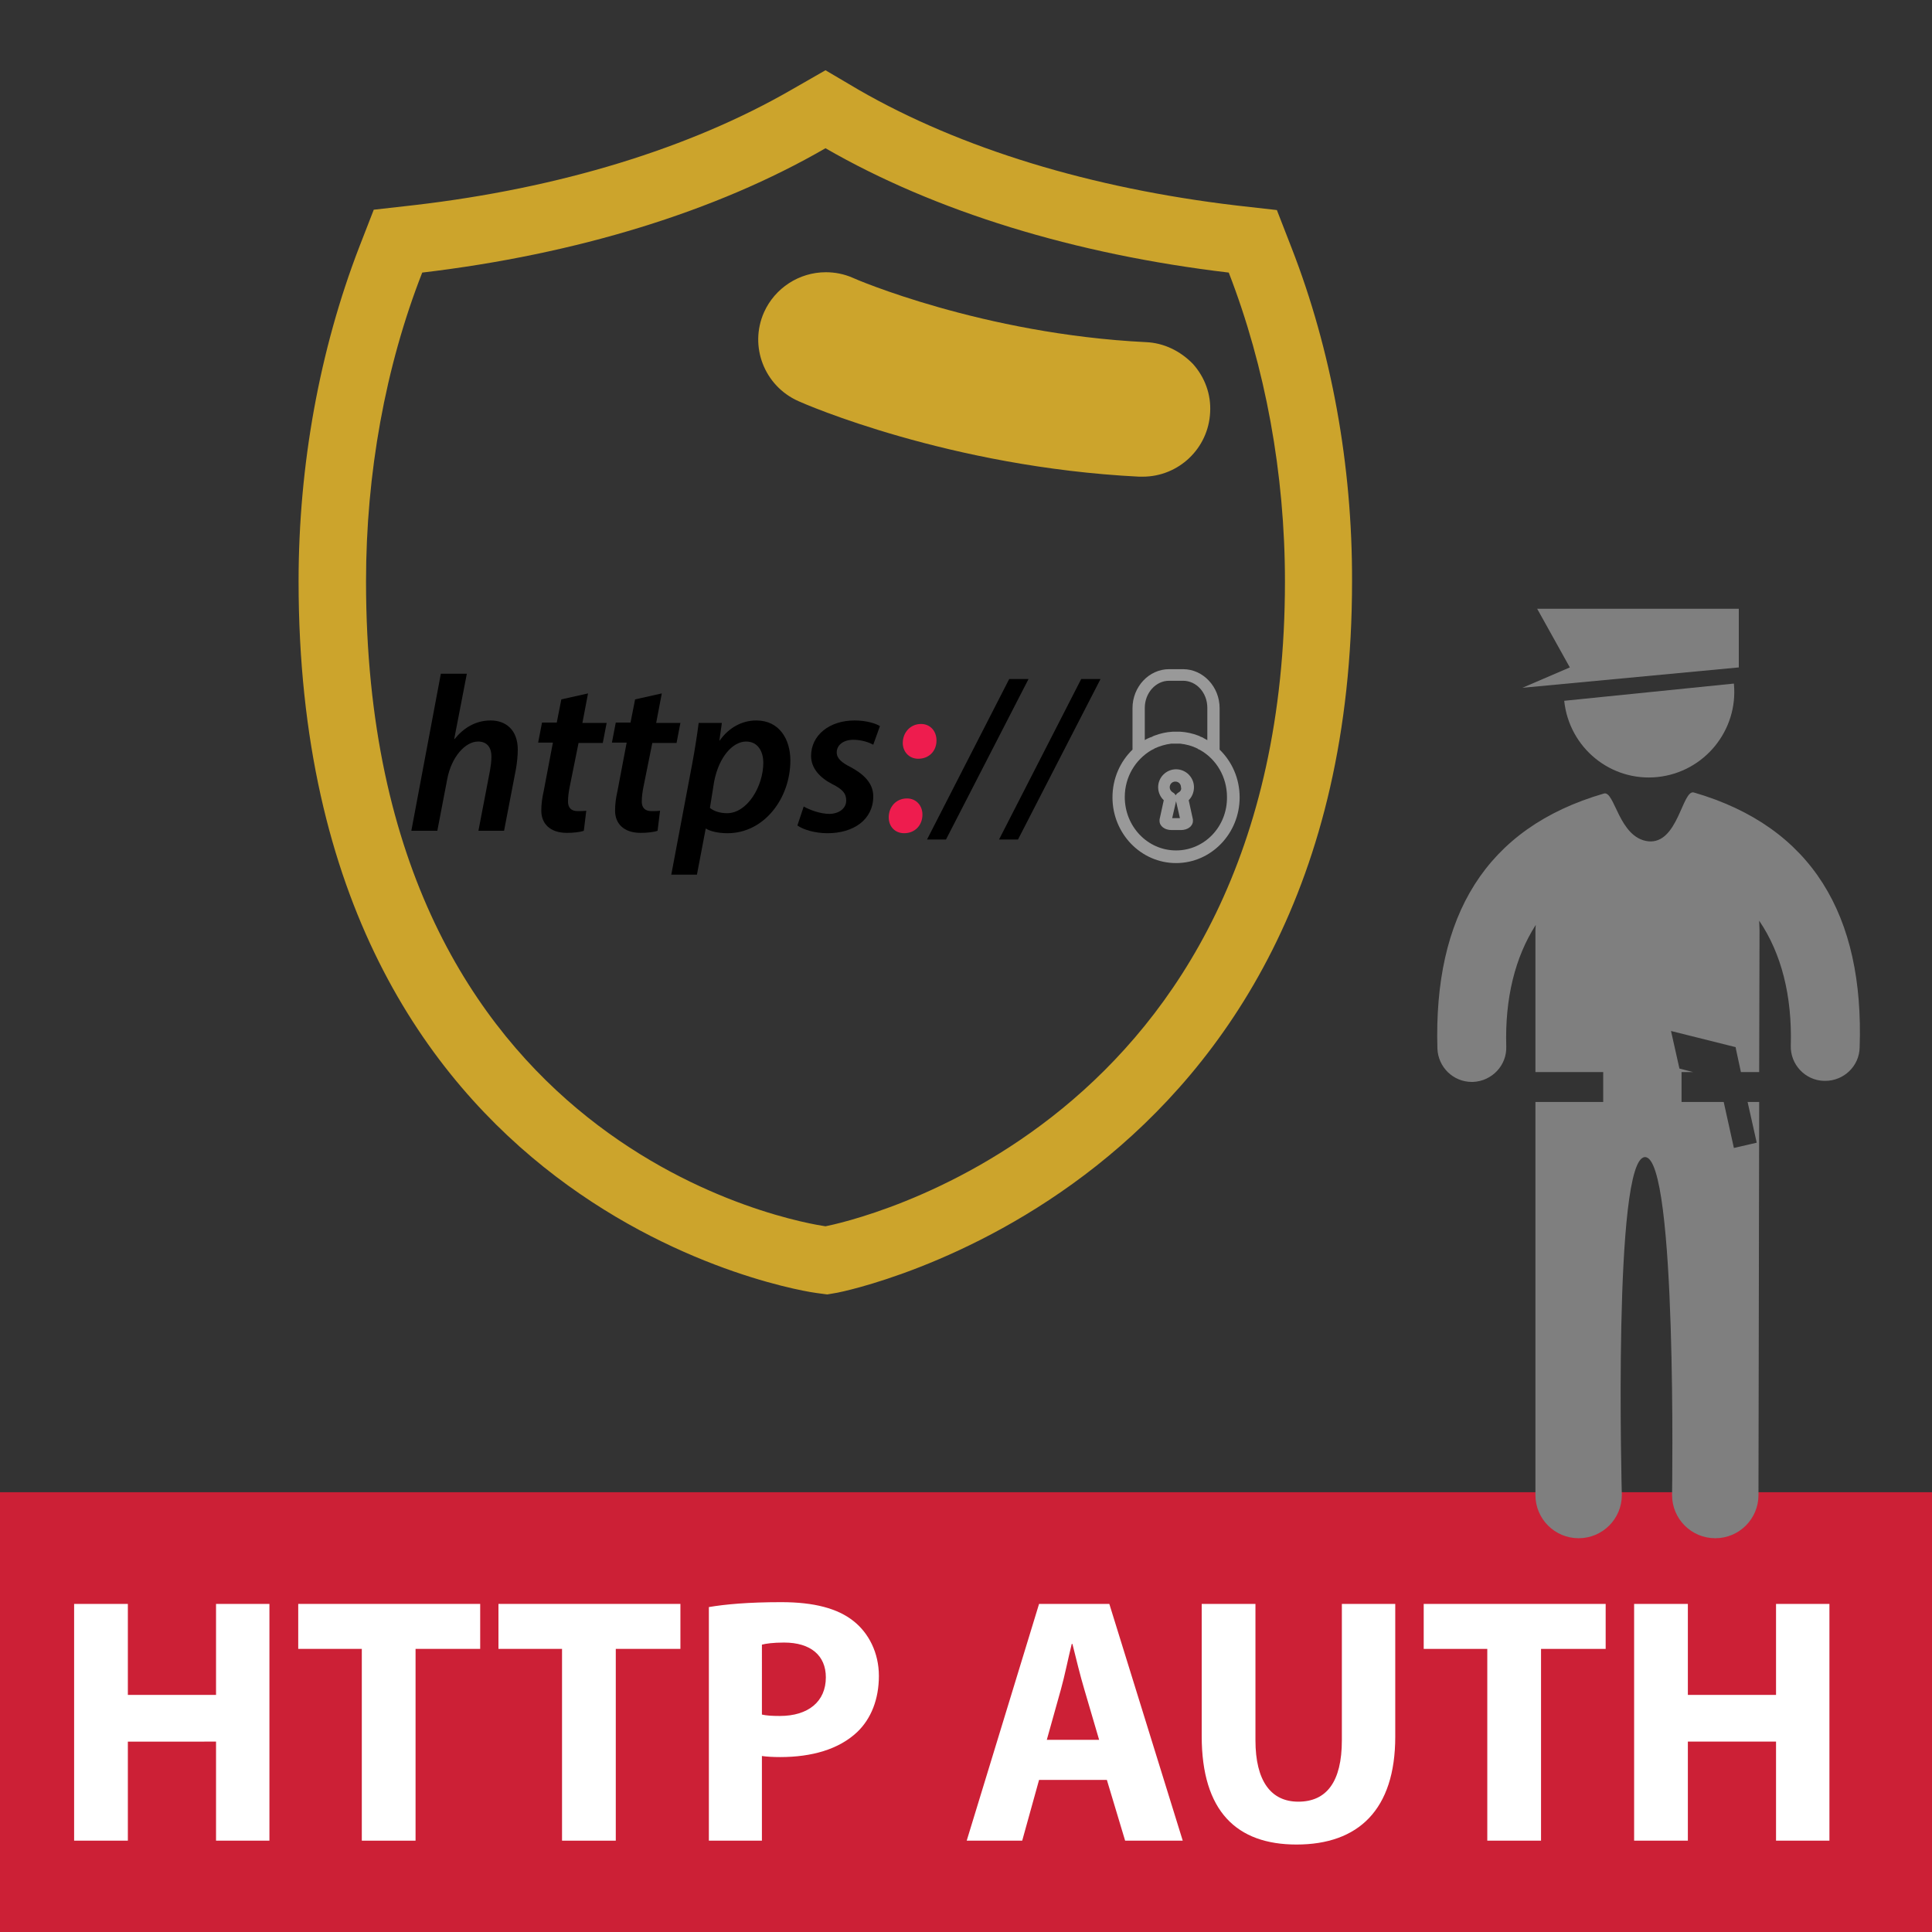 <?xml version="1.0" encoding="UTF-8"?>
<svg xmlns="http://www.w3.org/2000/svg" xmlns:xlink="http://www.w3.org/1999/xlink" version="1.1" id="Layer_1" x="0px" y="0px" width="550px" height="550px" viewBox="0 0 550 550" xml:space="preserve">
<rect x="0" y="0" width="550" height="550" fill="#333333" stroke="none"/>
<g>
	<g>
		<path fill="#CCA42C" d="M367.7,70.6l-4.2-10.8l-11.5-1.3c-41.4-4.9-78.5-16.2-107.5-32.9L235,20l-9.6,5.5    c-28.9,16.7-66.1,28.1-107.5,32.9l-11.5,1.3l-4.2,10.8C91,99.6,85,132.4,85,165.5c0,181.7,146.1,202.5,147.5,202.6l3,0.4l2.9-0.5    c1.5-0.3,146.5-28.7,146.5-202.5C385,132.4,379,99.6,367.7,70.6z M235,349.1c-6.1-0.9-130.8-20.6-130.8-183.6    c0-30.7,5.5-61.1,16-87.9c43.9-5.2,83.7-17.4,114.8-35.4c31.2,18,70.9,30.2,114.8,35.4c10.4,26.8,16,57.2,16,87.9    C365.8,321.9,240.5,348,235,349.1z"></path>
		<path fill="#CCA42C" d="M326.2,97.4c-46.5-2.3-83.1-18.1-83.4-18.3c-2.5-1.1-5.1-1.6-7.7-1.6c-7.6,0-14.5,4.5-17.6,11.4    c-4.3,9.7,0.1,21,9.8,25.3c1.7,0.8,43,18.8,97,21.5c0.3,0,0.7,0,1,0c10.2,0,18.7-8,19.2-18.3c0.3-5.1-1.5-10-4.9-13.8    C336,99.9,331.3,97.6,326.2,97.4z M235,96.7C235,96.7,235,96.7,235,96.7c1.5,0.7,40,17.4,90.3,19.8C274.7,114,236.6,97.4,235,96.7    z"></path>
	</g>
</g>
<g>
	<g>
		<path d="M117.1,236.5l8.4-44.7h7.4l-3.6,18.6h0.1c2.6-3.2,6-5.3,10.3-5.3c4.2,0,7.7,2.6,7.7,8.3c0,1.6-0.2,3.7-0.5,5.4l-3.4,17.7    h-7.3l3.3-17.2c0.2-1.2,0.4-2.5,0.4-4c0-2.3-1.1-4.2-3.8-4.2c-3.6,0-7.6,4.3-8.8,10.8l-2.8,14.6H117.1z"></path>
		<path d="M167.4,197.4l-1.6,8.4h6.9l-1.1,5.7h-6.9l-2.5,12.4c-0.3,1.4-0.5,3-0.5,4.3c0,1.6,0.8,2.7,2.7,2.7c0.9,0,1.8,0,2.5-0.1    l-0.7,5.7c-1.1,0.4-3,0.6-4.8,0.6c-5,0-7.3-2.8-7.3-6.3c0-1.8,0.2-3.5,0.7-5.7l2.6-13.7h-4.2l1.1-5.7h4.2l1.3-6.6L167.4,197.4z"></path>
		<path d="M188.4,197.4l-1.6,8.4h6.9l-1.1,5.7h-6.9l-2.5,12.4c-0.3,1.4-0.5,3-0.5,4.3c0,1.6,0.8,2.7,2.7,2.7c0.9,0,1.8,0,2.5-0.1    l-0.7,5.7c-1.1,0.4-3,0.6-4.8,0.6c-5,0-7.3-2.8-7.3-6.3c0-1.8,0.2-3.5,0.7-5.7l2.6-13.7h-4.2l1.1-5.7h4.2l1.3-6.6L188.4,197.4z"></path>
		<path d="M191.1,249l6-31.8c0.7-3.7,1.4-8.3,1.8-11.4h6.6l-0.7,5h0.1c2.6-3.7,6.4-5.7,10.4-5.7c6.6,0,9.7,5.4,9.7,11.4    c0,10.7-7.4,20.7-17.9,20.7c-2.8,0-5-0.6-6.1-1.3h-0.1l-2.5,13.1H191.1z M202.1,230c1.1,0.9,2.8,1.5,4.9,1.5    c5.7,0,10.3-7.6,10.3-14.4c0-2.8-1.3-6-4.9-6c-3.7,0-7.7,4.2-9.1,11.4L202.1,230z"></path>
		<path d="M228.8,229.6c1.6,0.9,4.6,2.1,7.4,2.1c3-0.1,4.7-1.8,4.7-3.8c0-2-1-3.2-4-4.7c-3.5-1.8-6-4.5-6-8    c0-5.9,5.2-10.1,12.4-10.1c3.2,0,5.9,0.8,7.2,1.6l-1.9,5.3c-1.1-0.6-3.2-1.4-5.7-1.4c-2.8,0-4.7,1.5-4.7,3.6c0,1.7,1.4,2.9,4,4.2    c3.3,1.8,6.4,4.3,6.4,8.3c0,6.7-5.7,10.5-13,10.5c-3.6,0-6.9-1-8.6-2.2L228.8,229.6z"></path>
		<path fill="#EE1C4E" d="M253,232.7c0-3,2.1-5.4,5.2-5.4c2.6,0,4.4,2,4.4,4.6c0,3-2.1,5.3-5.2,5.3C254.7,237.2,253,235.2,253,232.7    z M257,211.5c0-2.9,2.1-5.4,5.2-5.4c2.6,0,4.4,2,4.4,4.7c0,3-2.1,5.2-5.2,5.2C258.8,216,257,214,257,211.5z"></path>
		<path d="M263.9,239l23.4-45.7h5.5L269.3,239H263.9z"></path>
		<path d="M284.4,239l23.4-45.7h5.5L289.8,239H284.4z"></path>
	</g>
	<g>
		<path fill="#999999" d="M347.2,213.4v-11.8c0-6.1-4.7-11.1-10.4-11.1h-4c-5.7,0-10.4,5-10.4,11.1v11.8c-3.5,3.4-5.7,8.2-5.7,13.6    c0,10.3,8.1,18.7,18.1,18.7c10,0,18.1-8.4,18.1-18.7C352.9,221.6,350.7,216.8,347.2,213.4z M325.9,210.7v-9.2    c0-4.2,3.1-7.7,6.9-7.7h4c3.8,0,6.9,3.4,6.9,7.7v9.2c-0.5-0.3-1-0.5-1.4-0.8c0,0,0,0-0.1,0c-0.1,0-0.1-0.1-0.2-0.1    c-0.1,0-0.2-0.1-0.3-0.1c0,0-0.1,0-0.1-0.1c-0.2-0.1-0.3-0.1-0.5-0.2c0,0,0,0,0,0c-1.6-0.6-3.3-1-5.1-1.1c0,0-0.1,0-0.1,0    c-0.1,0-0.3,0-0.4,0c0,0-0.1,0-0.1,0c-0.2,0-0.4,0-0.5,0c-0.2,0-0.4,0-0.5,0c0,0-0.1,0-0.1,0c-0.1,0-0.3,0-0.4,0c0,0-0.1,0-0.1,0    c-1.8,0.1-3.5,0.5-5.1,1.1c0,0,0,0,0,0c-0.2,0.1-0.3,0.1-0.5,0.2c0,0-0.1,0-0.1,0.1c-0.1,0-0.2,0.1-0.3,0.1    c-0.1,0-0.1,0.1-0.2,0.1c0,0,0,0-0.1,0C326.8,210.2,326.3,210.4,325.9,210.7z M334.8,242.1c-8.1,0-14.6-6.8-14.6-15.2    c0-5.7,3-10.6,7.5-13.3c0.1,0,0.1-0.1,0.2-0.1c0.1,0,0.2-0.1,0.2-0.1c0.1-0.1,0.3-0.1,0.4-0.2c0,0,0.1,0,0.1-0.1    c1.5-0.7,3.2-1.2,4.8-1.4c0,0,0,0,0,0c0.2,0,0.4,0,0.6,0c0,0,0,0,0.1,0c0.2,0,0.4,0,0.6,0c0.2,0,0.4,0,0.6,0c0,0,0,0,0.1,0    c0.2,0,0.4,0,0.6,0c0,0,0,0,0,0c1.7,0.2,3.3,0.6,4.9,1.4c0,0,0.1,0,0.1,0.1c0.1,0.1,0.3,0.1,0.4,0.2c0.1,0,0.2,0.1,0.2,0.1    c0.1,0,0.1,0.1,0.2,0.1c4.5,2.6,7.5,7.6,7.5,13.3C349.4,235.3,342.9,242.1,334.8,242.1z"></path>
		<path fill="#999999" d="M339.9,224.1c0-2.8-2.3-5.1-5.1-5.1s-5.1,2.3-5.1,5.1c0,1.4,0.6,2.8,1.6,3.7l-1.2,5.5c0,0.1,0,0.2,0,0.4    c0,1.5,1.5,2.6,3.4,2.6h2.7c1.9,0,3.4-1.1,3.4-2.6c0-0.1,0-0.3,0-0.4l-1.2-5.5C339.3,226.9,339.9,225.6,339.9,224.1z M333.7,232.9    l1.1-4.8l1.1,4.8H333.7z M335.5,225.6c-0.3,0.2-0.6,0.4-0.8,0.8c-0.2-0.3-0.4-0.6-0.8-0.8c-0.5-0.3-0.9-0.8-0.9-1.5    c0-0.9,0.7-1.6,1.6-1.6c0.9,0,1.6,0.7,1.6,1.6C336.4,224.7,336.1,225.3,335.5,225.6z"></path>
	</g>
</g>
<g>
</g>
<rect y="424.8" fill="#CC2036" width="550" height="125.2"></rect>
<g>
	<path fill="#FFFFFF" d="M36.4,456.6v25.9h25.1v-25.9h15.2V524H61.5v-28.2H36.4V524H21.1v-67.4H36.4z"></path>
	<path fill="#FFFFFF" d="M103,469.4H84.9v-12.8h51.8v12.8h-18.4V524H103V469.4z"></path>
	<path fill="#FFFFFF" d="M160,469.4h-18.1v-12.8h51.8v12.8h-18.4V524H160V469.4z"></path>
	<path fill="#FFFFFF" d="M201.8,457.5c4.7-0.8,11.3-1.4,20.6-1.4c9.4,0,16.1,1.8,20.6,5.4c4.3,3.4,7.2,9,7.2,15.6   c0,6.6-2.2,12.2-6.2,16c-5.2,4.9-12.9,7.1-21.9,7.1c-2,0-3.8-0.1-5.2-0.3V524h-15.1V457.5z M216.9,488.1c1.3,0.3,2.9,0.4,5.1,0.4   c8.1,0,13.1-4.1,13.1-11c0-6.2-4.3-9.9-11.9-9.9c-3.1,0-5.2,0.3-6.3,0.6V488.1z"></path>
	<path fill="#FFFFFF" d="M295.8,506.7L291,524h-15.8l20.6-67.4h20l20.9,67.4h-16.4l-5.2-17.3H295.8z M312.9,495.3l-4.2-14.3   c-1.2-4-2.4-9-3.4-13h-0.2c-1,4-2,9.1-3.1,13l-4,14.3H312.9z"></path>
	<path fill="#FFFFFF" d="M357.4,456.6v38.8c0,11.6,4.4,17.5,12.2,17.5c8,0,12.4-5.6,12.4-17.5v-38.8h15.2v37.8   c0,20.8-10.5,30.7-28.1,30.7c-17,0-27-9.4-27-30.9v-37.6H357.4z"></path>
	<path fill="#FFFFFF" d="M423.4,469.4h-18.1v-12.8h51.8v12.8h-18.4V524h-15.3V469.4z"></path>
	<path fill="#FFFFFF" d="M480.5,456.6v25.9h25.1v-25.9h15.2V524h-15.2v-28.2h-25.1V524h-15.3v-67.4H480.5z"></path>
</g>
<g>
	<g>
		<path fill="#7F7F7F" d="M482.2,225.6c-3.3-0.9-4.5,14.8-13,13.9c-8.4-1-9.5-14.5-12.6-13.6c-33.8,9.8-48.5,35-47.4,72.6    c0.2,5.3,4.5,9.5,9.8,9.5c0.1,0,0.2,0,0.3,0c5.4-0.2,9.7-4.7,9.5-10.1c-0.4-13.7,2.5-25.4,8.4-34.6c0,0.5-0.1,1-0.1,1.5v40.4h19.3    v8.5h-19.3v111.9c0,6.8,5.5,12.3,12.3,12.3c6.8,0,12.3-5.5,12.3-12.3c0,0-2.6-96.1,6.6-96.2c9.2-0.1,7.7,96.2,7.7,96.2    c0,6.8,5.5,12.3,12.3,12.3c6.8,0,12.3-5.5,12.3-12.3l0.2-111.9h-3.3l2.6,11.6l-6.5,1.5l-2.9-13.1h-12v-8.5h3.3l-3.9-1l-2.4-10.7    l18.4,4.6l0.1,0.6l1.4,6.5h5.2l0.1-40.4c0-0.9-0.1-1.8-0.1-2.7c6.3,9.3,9.4,21.3,9,35.5c-0.2,5.4,4.1,10,9.5,10.1    c0.1,0,0.2,0,0.3,0c5.3,0,9.7-4.2,9.8-9.5C530.7,260.6,515.9,235.4,482.2,225.6z"></path>
		<path fill="#7F7F7F" d="M471.9,221.2c13.3-1.4,23-13.3,21.7-26.6l-48.3,4.9C446.7,212.9,458.6,222.6,471.9,221.2z"></path>
		<polygon fill="#7F7F7F" points="495,190 495,173.3 437.6,173.3 446.9,190 433.4,195.8   "></polygon>
	</g>
</g>
<g>
</g>
<g>
</g>
<g>
</g>
<g>
</g>
<g>
</g>
<g>
</g>
</svg>
